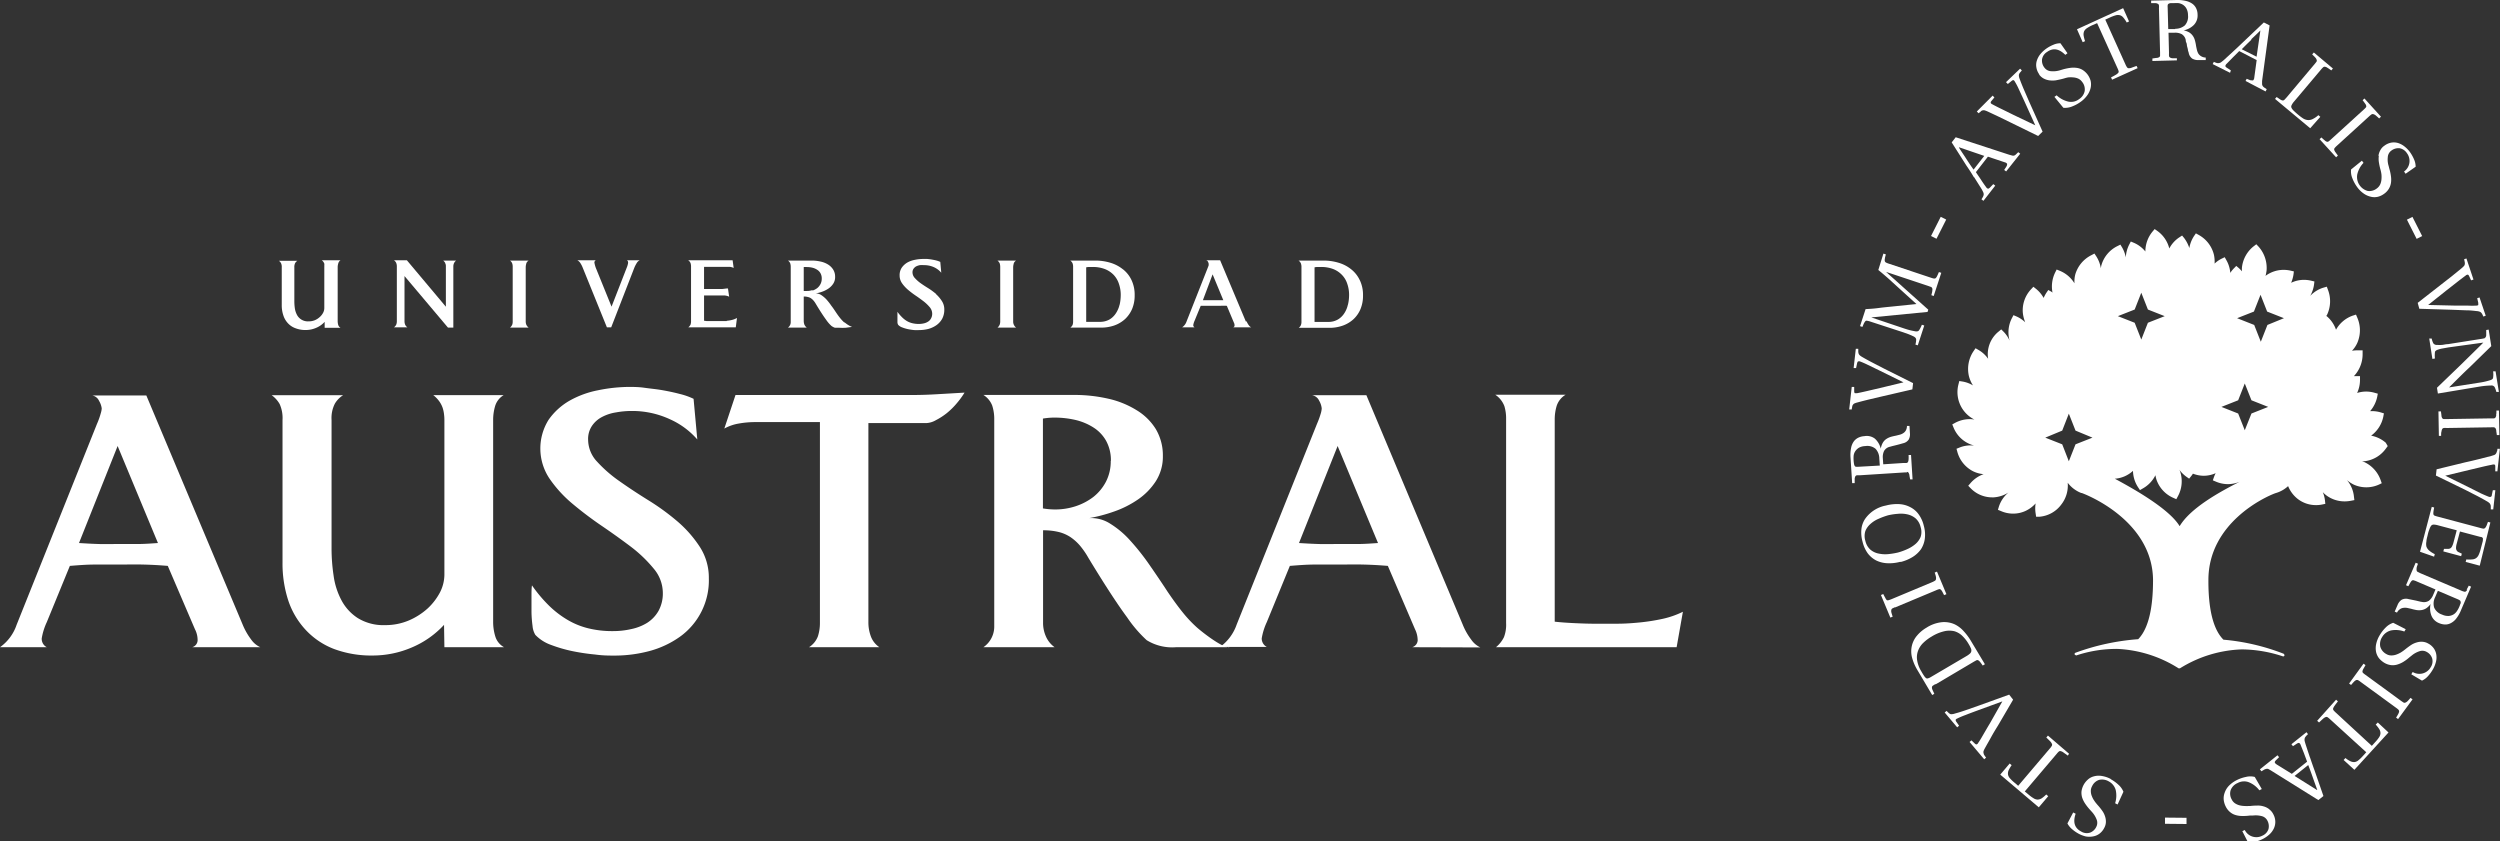<svg xmlns="http://www.w3.org/2000/svg" viewBox="0 0 355.37 119.59"><rect x="0" y="0" width="355.37" height="119.59" fill="#333333" stroke="none"/><defs><style>.cls-1{fill:#fff;}</style></defs><g id="Layer_2" data-name="Layer 2"><g id="Layer_1-2" data-name="Layer 1"><path class="cls-1" d="M339.13,62.93a4.41,4.41,0,0,0-2.08-1,4.45,4.45,0,0,0,1.73-2.69l.09-.48-.46-.14a4.33,4.33,0,0,0-1.24-.18l-.26,0a4.56,4.56,0,0,0,1-2l.09-.48-.47-.13a4.33,4.33,0,0,0-1.19-.17,4.28,4.28,0,0,0-1.28.2,4.42,4.42,0,0,0,.41-1.9v-.49l-.48,0h-.39a4.54,4.54,0,0,0,1.24-3.18v-.49l-.49,0H335a4.91,4.91,0,0,0-.67.06,3.94,3.94,0,0,0,.76-1.13,4.49,4.49,0,0,0,0-3.56l-.19-.45-.47.15a4.36,4.36,0,0,0-2.37,2,4.4,4.4,0,0,0-1.27-1.88l-.11-.08.1-.15a4.51,4.51,0,0,0,.14-3.55l-.17-.46-.48.14a4.31,4.31,0,0,0-1.88,1.17,4.51,4.51,0,0,0,.54-1.57l.06-.48-.46-.11a4.53,4.53,0,0,0-1-.12,4.18,4.18,0,0,0-1.85.42,5,5,0,0,0,.33-1.14l.06-.48-.47-.11a4.49,4.49,0,0,0-1-.11,4.32,4.32,0,0,0-2.49.8l-.07.07a6.71,6.71,0,0,0,.15-.78,4.55,4.55,0,0,0-1.12-3.37l-.34-.36-.39.3A4.46,4.46,0,0,0,318.69,38a3.62,3.62,0,0,0,0,.57,6,6,0,0,0-.43-.45l-.38-.32-.35.36a4.32,4.32,0,0,0-.5.63,4.29,4.29,0,0,0-.55-1.8l-.24-.43-.44.21a4,4,0,0,0-1,.7,4.69,4.69,0,0,0-.09-1.24,4.4,4.4,0,0,0-2.14-2.82l-.43-.24-.28.41a4.43,4.43,0,0,0-.65,1.68,4.89,4.89,0,0,0-.72-1.4l-.31-.38-.41.27a4.26,4.26,0,0,0-1.41,1.57,4.34,4.34,0,0,0-1.68-2.48l-.4-.28-.32.38a4.43,4.43,0,0,0-1,2.81,4.27,4.27,0,0,0-1.62-1.23l-.45-.19-.23.44a4.48,4.48,0,0,0-.48,1.82,4.56,4.56,0,0,0-.51-1.39l-.26-.43-.44.22a4.36,4.36,0,0,0-2.26,2.71,3.11,3.11,0,0,0-.08.44,4.35,4.35,0,0,0-.64-1.69l-.27-.41-.43.23A4.46,4.46,0,0,0,295,39a4.19,4.19,0,0,0-.12,1.27,4.36,4.36,0,0,0-2.07-1.77l-.46-.19-.22.44a4.5,4.5,0,0,0-.37,2.84l-.17-.13-.43-.24-.28.41a5,5,0,0,0-.38.72,4.38,4.38,0,0,0-1.07-1.28l-.39-.31-.33.36a4.36,4.36,0,0,0-1.17,3.33,4.85,4.85,0,0,0,.34,1.36,4.43,4.43,0,0,0-1.22-.82l-.45-.19-.23.44a4.39,4.39,0,0,0-.32,3.18,4.23,4.23,0,0,0-.84-1.25l-.35-.35-.37.31A4.13,4.13,0,0,0,282.61,51a4.28,4.28,0,0,0-1.36-1.25l-.43-.25-.28.41a4.52,4.52,0,0,0-.68,3.48,4.36,4.36,0,0,0,.6,1.4,4.24,4.24,0,0,0-1.46-.55l-.49-.08-.12.48a4.36,4.36,0,0,0,2.27,5,3.71,3.71,0,0,0-.67-.06,4.4,4.4,0,0,0-2.06.52l-.42.23.18.44a4.31,4.31,0,0,0,2.53,2.44,2.66,2.66,0,0,0,.38.1c-.15,0-.3,0-.46,0a4.3,4.3,0,0,0-1.58.3l-.45.18.13.47a4.39,4.39,0,0,0,2.23,2.73,4.14,4.14,0,0,0,1.5.41,4.39,4.39,0,0,0-1.87,1.28l-.32.37.34.35a4.26,4.26,0,0,0,3.07,1.3h.19a4.44,4.44,0,0,0,2.12-.69,4.31,4.31,0,0,0-1.36,2l-.14.46.44.18a4.28,4.28,0,0,0,1.72.36,4.2,4.2,0,0,0,1.78-.39,4.48,4.48,0,0,0,1.42-1.06,4.44,4.44,0,0,0,0,1.41l.07.48.49,0A4.28,4.28,0,0,0,293,71.73a4.39,4.39,0,0,0,.92-3.11,4.4,4.4,0,0,0,1.93,1.46h0l.08,0,.12.05c1.36.52,9.92,4.24,10,12.3,0,2.54-.24,6.52-2.11,8.43a32.79,32.79,0,0,0-8.92,1.93.19.19,0,0,0-.11.25s.17.13.23.13h0a18.19,18.19,0,0,1,5.82-.93A17.71,17.71,0,0,1,309.68,95l.1,0,.1,0a17.7,17.7,0,0,1,8.8-2.69,19,19,0,0,1,5.86,1,.21.21,0,0,0,.19-.12.31.31,0,0,0-.11-.26,30.83,30.83,0,0,0-8.56-2c-1.91-1.89-2.15-5.92-2.14-8.48,0-8.09,8-11.8,9.54-12.35a4.35,4.35,0,0,0,1.79-1l0,0a4.44,4.44,0,0,0,1.39,1.84,4.21,4.21,0,0,0,2.57.86,4.08,4.08,0,0,0,.85-.08l.48-.1-.05-.48a4.37,4.37,0,0,0-.31-1.18,4.36,4.36,0,0,0,.55.49,4.32,4.32,0,0,0,2.56.82,4.5,4.5,0,0,0,.9-.09l.48-.09-.06-.49a4.29,4.29,0,0,0-1-2.36,4.57,4.57,0,0,0,1,.66,4.35,4.35,0,0,0,3.51,0l.44-.21-.16-.45a4.47,4.47,0,0,0-2.41-2.6,1.69,1.69,0,0,0-.24-.08l.38,0a4.36,4.36,0,0,0,3-1.77l.28-.38Zm-44.1.23-.95,2.41-.94-2.41-2.41-.95,2.41-1,.94-2.41.95,2.41,2.41,1ZM303.44,44l.94-2.39.94,2.39,2.39.94-2.39.94-.94,2.39-.94-2.39-2.39-.94Zm6.37,30.76c-1.43-2.33-6-5-9.19-6.71a4.24,4.24,0,0,0,2.58-1.12,4.43,4.43,0,0,0,.72,2.33l.27.41.43-.25a4.37,4.37,0,0,0,1.77-1.87,4.15,4.15,0,0,0,.14.61,4.37,4.37,0,0,0,2.38,2.6l.45.2.23-.43a4.43,4.43,0,0,0,.3-3.54,2.4,2.4,0,0,0-.11-.23,4.51,4.51,0,0,0,1,1l.4.28.31-.38a3.88,3.88,0,0,0,.23-.33,4.37,4.37,0,0,0,1.56.3,4.19,4.19,0,0,0,1.67-.37,5.38,5.38,0,0,0-.24.55l-.16.47.45.19a4.4,4.4,0,0,0,1.71.35,4.52,4.52,0,0,0,1.66-.34c-2.95,1.49-7,3.75-8.53,6.3m10.2-16-.95,2.38-.94-2.38-2.38-.94,2.38-.94.94-2.39.95,2.39,2.38.94Zm2.27-12.59-.94,2.39-.94-2.39L318,45.23l2.39-.94.94-2.39.94,2.39,2.39.94Z"></path><path class="cls-1" d="M280.62,25.19l1.07,1.7c.08.15.15.28.2.39a.82.82,0,0,1,.09.32.79.79,0,0,1-.08.32,2.8,2.8,0,0,1-.24.41l.28.22,1.68-2.16-.28-.22-.45.47c-.13.13-.24.19-.31.18a.6.6,0,0,1-.28-.25c-.23-.31-.46-.64-.69-1s-.48-.7-.74-1.1l1.71-2.2,2.39.8a.55.55,0,0,1,.34.22c0,.08,0,.21-.11.39l-.31.48.28.21,2-2.52-.28-.22-.32.31a.74.74,0,0,1-.25.17.48.48,0,0,1-.29,0l-.41-.11L278,19.51l-.57.73,2.1,3.31c.33.48.68,1,1.05,1.64m-2.09-4.25,0,0,3.57,1.22-1.52,1.95c-.38-.53-.74-1.07-1.08-1.6s-.67-1-1-1.53"></path><path class="cls-1" d="M281.55,15.83a.87.87,0,0,1,.27-.14.63.63,0,0,1,.3,0,3.66,3.66,0,0,1,.4.15l1.64.77,1.76.86,3.8,1.86.63-.62-1.88-4.19-.82-1.89c-.25-.59-.43-1.05-.55-1.39a1.59,1.59,0,0,1-.11-.37.86.86,0,0,1,0-.28,1,1,0,0,1,.14-.26l.27-.32-.25-.25-2,1.92.26.26.53-.43c.13-.1.22-.14.28-.11a.37.37,0,0,1,.18.19,9.51,9.51,0,0,1,.58,1.11l.76,1.64,1.57,3.47,0,0-3.08-1.47-1.54-.76c-.5-.24-1-.49-1.46-.74-.15-.07-.23-.14-.25-.21s0-.16.1-.28l.42-.5-.25-.26L281,15.85l.25.25.34-.27"></path><path class="cls-1" d="M289.84,10.57a1.93,1.93,0,0,0,.66.59,2.5,2.5,0,0,0,.8.26,3.57,3.57,0,0,0,.92,0c.32-.06.65-.13,1-.22l.22-.06A3.89,3.89,0,0,1,294,11a3.81,3.81,0,0,1,.68,0,2.16,2.16,0,0,1,.7.16,1.43,1.43,0,0,1,.59.48,1.66,1.66,0,0,1,.36,1.32,1.79,1.79,0,0,1-.79,1.13,1.86,1.86,0,0,1-1.55.35,3.61,3.61,0,0,1-1.64-.89l-.32.22,1.27,1.55a2.62,2.62,0,0,0,1.23-.18,5.18,5.18,0,0,0,1.21-.65,4,4,0,0,0,1-1,2.9,2.9,0,0,0,.44-1,2.3,2.3,0,0,0,0-1,2.73,2.73,0,0,0-.41-.86,2.7,2.7,0,0,0-.72-.68,2.12,2.12,0,0,0-.84-.3,3.35,3.35,0,0,0-.95,0,7.34,7.34,0,0,0-1.07.23l-.4.12a3.39,3.39,0,0,1-1.25.12,1.25,1.25,0,0,1-.94-.52,1.61,1.61,0,0,1-.33-1.15,1.51,1.51,0,0,1,.71-1.06c.85-.62,1.71-.48,2.6.41l.31-.23-1-1.42a2.39,2.39,0,0,0-1,.21,5,5,0,0,0-1.08.6,4.33,4.33,0,0,0-.79.75,2.86,2.86,0,0,0-.48.89,2,2,0,0,0-.07,1,2.28,2.28,0,0,0,.43,1"></path><path class="cls-1" d="M303,9.63a1.29,1.29,0,0,1-.42.07.31.31,0,0,1-.23-.14,1.93,1.93,0,0,1-.2-.36l-2.89-6.41.68-.31a5.65,5.65,0,0,1,.83-.31,1.16,1.16,0,0,1,.59,0,1,1,0,0,1,.47.33,4.36,4.36,0,0,1,.48.7l.33-.15-.84-1.89-6.56,3L296.05,6l.34-.15a4.71,4.71,0,0,1-.21-.82,1.21,1.21,0,0,1,.07-.58,1.17,1.17,0,0,1,.4-.44,5.22,5.22,0,0,1,.78-.43l.67-.29L301,9.7a2.28,2.28,0,0,1,.15.39.29.29,0,0,1-.05.27,1.53,1.53,0,0,1-.34.27c-.16.09-.38.22-.68.37l.15.33,3.63-1.64-.15-.32-.73.26"></path><path class="cls-1" d="M312.9,8a1.2,1.2,0,0,1-.39-.35,1.82,1.82,0,0,1-.21-.51c-.05-.19-.09-.39-.13-.59a5.65,5.65,0,0,0-.16-.78,2,2,0,0,0-.28-.64,1.83,1.83,0,0,0-.5-.5,2.44,2.44,0,0,0-.83-.31v0a2.87,2.87,0,0,0,1.45-.77,1.92,1.92,0,0,0,.53-1.47,2.05,2.05,0,0,0-.17-.83,1.74,1.74,0,0,0-.51-.67,2.48,2.48,0,0,0-.91-.43A5.17,5.17,0,0,0,309.4,0l-3.62.09V.45c.29,0,.5,0,.65,0a.71.71,0,0,1,.33.11.26.26,0,0,1,.13.22,2,2,0,0,1,0,.4l.16,6.3c0,.17,0,.31,0,.41a.26.26,0,0,1-.12.23.79.79,0,0,1-.33.11c-.15,0-.36.05-.64.08v.36l3.48-.09V8.28l-.63,0a.81.81,0,0,1-.34-.1.32.32,0,0,1-.15-.22,3.7,3.7,0,0,1,0-.42l-.07-2.89.87,0a2,2,0,0,1,1,.2,1.27,1.27,0,0,1,.58.84c0,.09,0,.21.08.37s.07.32.1.49L311,7c0,.19.08.35.12.5a1.28,1.28,0,0,0,.5.83,1.67,1.67,0,0,0,.92.21l1,0V8.18A1.25,1.25,0,0,1,312.9,8m-3.69-3.87-1,0-.08-3.06a1.47,1.47,0,0,1,0-.32.29.29,0,0,1,.11-.2.66.66,0,0,1,.28-.1c.12,0,.29,0,.5,0a3.25,3.25,0,0,1,.69,0,1.66,1.66,0,0,1,.64.26,1.5,1.5,0,0,1,.47.55,2,2,0,0,1,.2.9,1.85,1.85,0,0,1-.45,1.45,2.07,2.07,0,0,1-1.4.48"></path><path class="cls-1" d="M317.11,10l-.54-.35c-.16-.1-.23-.19-.24-.27a.53.53,0,0,1,.19-.32l.84-.86.94-.94,2.48,1.28-.34,2.5a.61.61,0,0,1-.15.37c-.08.05-.21,0-.4,0l-.53-.21-.16.31L322.05,13l.16-.32-.37-.25a.86.86,0,0,1-.21-.22.55.55,0,0,1-.08-.29c0-.1,0-.24,0-.41l1.07-7.9-.82-.42L319,5.85c-.42.4-.89.85-1.41,1.33l-1.49,1.37-.34.27a.68.68,0,0,1-.3.14.74.74,0,0,1-.33,0,2.93,2.93,0,0,1-.44-.17l-.16.32L317,10.35ZM320,5.59c.46-.43.9-.85,1.31-1.26l0,0-.54,3.73L318.66,7c.46-.47.92-.92,1.38-1.36"></path><path class="cls-1" d="M329.83,16.61l-.28-.24a3.46,3.46,0,0,1-.84.57,1.33,1.33,0,0,1-.69.12,1.48,1.48,0,0,1-.66-.24,7.79,7.79,0,0,1-.69-.52q-.36-.3-.6-.54a1.43,1.43,0,0,1-.33-.42.4.4,0,0,1,0-.37,2.23,2.23,0,0,1,.36-.54l3.85-4.57a2.68,2.68,0,0,1,.28-.29.29.29,0,0,1,.26-.08.76.76,0,0,1,.34.14c.14.08.32.21.56.38l.23-.27-2.71-2.28-.24.27c.2.2.36.35.45.46a.7.7,0,0,1,.18.3.31.31,0,0,1,0,.26c-.06.08-.14.19-.25.32l-4.05,4.82-.28.3a.31.31,0,0,1-.25.09.74.74,0,0,1-.32-.13l-.53-.36-.23.27,5,4.17Z"></path><path class="cls-1" d="M336.36,15.05a.29.29,0,0,1-.08.25,3.63,3.63,0,0,1-.28.28l-4.66,4.24c-.13.12-.24.21-.32.27a.3.3,0,0,1-.25.06.82.82,0,0,1-.3-.18,6.42,6.42,0,0,1-.48-.43l-.27.24,2.35,2.58.26-.24-.37-.51a1,1,0,0,1-.16-.33.3.3,0,0,1,.08-.25,2.53,2.53,0,0,1,.29-.3l4.65-4.24a3.27,3.27,0,0,1,.32-.25.34.34,0,0,1,.26,0,.88.88,0,0,1,.31.17c.12.1.28.24.48.43l.26-.25L336.1,14l-.26.24c.17.22.3.4.38.52a.66.66,0,0,1,.14.32"></path><path class="cls-1" d="M338.15,22.13a3.11,3.11,0,0,0,0,.91,8.57,8.57,0,0,0,.21,1l.06.22a4.63,4.63,0,0,1,.1.55,3.79,3.79,0,0,1,0,.68,2.17,2.17,0,0,1-.17.7,1.5,1.5,0,0,1-.48.59,1.7,1.7,0,0,1-1.32.36,2.06,2.06,0,0,1-1.47-2.35,3.47,3.47,0,0,1,.89-1.64l-.23-.31-1.54,1.25a2.55,2.55,0,0,0,.18,1.24,5.29,5.29,0,0,0,.64,1.2,3.89,3.89,0,0,0,1,1,2.9,2.9,0,0,0,1,.44,2.15,2.15,0,0,0,1,0,2.53,2.53,0,0,0,.86-.41,2.39,2.39,0,0,0,.68-.71,2.31,2.31,0,0,0,.31-.84,3.37,3.37,0,0,0,0-.95,6.43,6.43,0,0,0-.23-1.07l-.1-.4a3,3,0,0,1-.12-1.25,1.23,1.23,0,0,1,.52-.94,1.65,1.65,0,0,1,1.15-.33,1.58,1.58,0,0,1,1.06.72,1.83,1.83,0,0,1-.42,2.59l.22.32,1.43-1a2.58,2.58,0,0,0-.21-1,5.64,5.64,0,0,0-.59-1.07,4.08,4.08,0,0,0-.76-.79,2.85,2.85,0,0,0-.88-.49,2.16,2.16,0,0,0-1-.08,2.31,2.31,0,0,0-1,.44,1.75,1.75,0,0,0-.59.66,2.21,2.21,0,0,0-.26.8"></path><rect class="cls-1" x="342.78" y="30.85" width="0.88" height="3.06" transform="translate(22.38 158.52) rotate(-26.85)"></rect><polygon class="cls-1" points="276.65 31.21 275.87 30.82 274.49 33.55 275.27 33.94 276.65 31.21"></polygon><path class="cls-1" d="M300.09,110.76a4,4,0,0,0-1.34-.46,2.57,2.57,0,0,0-1.12.06,2,2,0,0,0-.85.46,2.73,2.73,0,0,0-.9,1.69,2.36,2.36,0,0,0,.1.88,3.64,3.64,0,0,0,.43.86,7.3,7.3,0,0,0,.68.86l.28.31a3.45,3.45,0,0,1,.66,1.07,1.25,1.25,0,0,1-.06,1.07,1.59,1.59,0,0,1-.88.8,1.52,1.52,0,0,1-1.27-.17c-.93-.49-1.18-1.33-.77-2.52l-.35-.18-.82,1.56a2.62,2.62,0,0,0,.61.77,5.19,5.19,0,0,0,1,.7,4.25,4.25,0,0,0,1,.38,2.88,2.88,0,0,0,1,0,2.14,2.14,0,0,0,.9-.36,2.33,2.33,0,0,0,.71-.83,1.88,1.88,0,0,0,.25-.86,2.36,2.36,0,0,0-.13-.83,2.85,2.85,0,0,0-.42-.81,7.68,7.68,0,0,0-.63-.78l-.15-.18a3.85,3.85,0,0,1-.33-.44,2.86,2.86,0,0,1-.32-.6,1.84,1.84,0,0,1-.16-.7,1.34,1.34,0,0,1,.17-.74,1.69,1.69,0,0,1,1-.91,1.86,1.86,0,0,1,1.37.21,2,2,0,0,1,1,1.25,3.63,3.63,0,0,1-.09,1.86l.35.18.83-1.81a2.66,2.66,0,0,0-.71-1,5.56,5.56,0,0,0-1.11-.8"></path><path class="cls-1" d="M294.11,107.14l-3-2.58-.23.28c.24.23.43.41.55.54a1.09,1.09,0,0,1,.24.35.29.29,0,0,1,0,.27,1.81,1.81,0,0,1-.24.34l-4.55,5.36-.56-.48a4.82,4.82,0,0,1-.64-.62,1,1,0,0,1-.25-.54,1.15,1.15,0,0,1,.09-.56,5.2,5.2,0,0,1,.43-.73l-.28-.24-1.34,1.58,5.48,4.65,1.34-1.58-.28-.25a4.42,4.42,0,0,1-.65.55,1.23,1.23,0,0,1-.55.18,1.09,1.09,0,0,1-.57-.17,5.15,5.15,0,0,1-.72-.52l-.56-.47,4.55-5.36a2.14,2.14,0,0,1,.28-.3.3.3,0,0,1,.27-.07,1.13,1.13,0,0,1,.39.19l.63.45Z"></path><path class="cls-1" d="M285.6,98.74l-4.32,1.56-1.94.68c-.61.21-1.08.35-1.43.44a1.36,1.36,0,0,1-.38.09.86.86,0,0,1-.28,0,1.11,1.11,0,0,1-.24-.16,4.18,4.18,0,0,1-.3-.3l-.28.23,1.78,2.11.27-.23-.39-.56a.39.39,0,0,1-.09-.3.41.41,0,0,1,.21-.16,11.9,11.9,0,0,1,1.15-.49c.5-.2,1.07-.41,1.69-.64l3.58-1.31,0,0-1.7,3c-.3.5-.59,1-.87,1.48s-.56,1-.85,1.4a.48.48,0,0,1-.23.24.37.37,0,0,1-.27-.13l-.47-.45-.27.23,2.08,2.46.27-.23c-.11-.14-.19-.26-.25-.35a.75.75,0,0,1-.11-.29.5.5,0,0,1,0-.29,2.13,2.13,0,0,1,.18-.39c.27-.5.57-1,.89-1.59s.65-1.12,1-1.69l2.13-3.64Z"></path><path class="cls-1" d="M275.16,97.27l5.42-3.21.36-.2a.3.3,0,0,1,.26,0,.87.87,0,0,1,.26.23c.1.12.22.29.38.52l.31-.19-2-3.34a8.14,8.14,0,0,0-1-1.34,4.1,4.1,0,0,0-1.31-1,3.64,3.64,0,0,0-1.77-.3,5,5,0,0,0-2.22.78,5.12,5.12,0,0,0-1.34,1.12,3.41,3.41,0,0,0-.73,1.41,3.5,3.5,0,0,0,0,1.67,6.86,6.86,0,0,0,.77,1.82l2.11,3.56.3-.18-.27-.58a.82.82,0,0,1-.07-.34.3.3,0,0,1,.13-.23l.34-.22m-.64-1a1.44,1.44,0,0,1-.35.16.34.34,0,0,1-.29,0,1.25,1.25,0,0,1-.3-.33c-.11-.16-.25-.38-.41-.67a4.26,4.26,0,0,1-.59-1.6,2.65,2.65,0,0,1,.15-1.33,3,3,0,0,1,.72-1.09,6.19,6.19,0,0,1,1.19-.9,6,6,0,0,1,1.81-.76,3.14,3.14,0,0,1,1.44,0,2.72,2.72,0,0,1,1.13.67,5.24,5.24,0,0,1,.89,1.15,5,5,0,0,1,.31.59.74.74,0,0,1,.07.42.56.56,0,0,1-.19.34,2.72,2.72,0,0,1-.48.35Z"></path><path class="cls-1" d="M269.37,86.35l5.81-2.43a3,3,0,0,1,.39-.15.28.28,0,0,1,.25,0,.86.86,0,0,1,.23.26c.08.13.17.32.3.57l.33-.14-1.34-3.21-.33.14a4.47,4.47,0,0,1,.18.6,1,1,0,0,1,0,.36.31.31,0,0,1-.16.21,2.47,2.47,0,0,1-.37.19l-5.81,2.43a3.47,3.47,0,0,1-.38.13.33.33,0,0,1-.26,0A.82.82,0,0,1,268,85c-.08-.13-.18-.32-.3-.56l-.33.14,1.34,3.21.33-.13c-.09-.27-.15-.48-.19-.62a.87.87,0,0,1,0-.35.31.31,0,0,1,.16-.21l.37-.17"></path><path class="cls-1" d="M270.15,79.89a6,6,0,0,0,1.75-.73,4.14,4.14,0,0,0,1.17-1.1,3.66,3.66,0,0,0,.54-1.49,4.6,4.6,0,0,0-.14-1.81,4.5,4.5,0,0,0-.76-1.68,3.29,3.29,0,0,0-1.19-1,3.78,3.78,0,0,0-1.55-.42,6.09,6.09,0,0,0-1.89.2,4.67,4.67,0,0,0-2.93,1.86,3.24,3.24,0,0,0-.55,1.46,4.76,4.76,0,0,0,.16,1.83,4.65,4.65,0,0,0,.74,1.65,3.57,3.57,0,0,0,1.18,1,4,4,0,0,0,1.55.4,6,6,0,0,0,1.92-.21M267,78.68a2.55,2.55,0,0,1-1.14-.56,2.36,2.36,0,0,1-.7-1.23,2.32,2.32,0,0,1,0-1.41,2.67,2.67,0,0,1,.72-1,4.09,4.09,0,0,1,1.17-.74,10.21,10.21,0,0,1,1.33-.49,8.77,8.77,0,0,1,1.39-.21,4.18,4.18,0,0,1,1.38.08,2.71,2.71,0,0,1,1.15.57,2.34,2.34,0,0,1,.71,1.23,2.24,2.24,0,0,1,0,1.41,2.73,2.73,0,0,1-.73,1,4.73,4.73,0,0,1-1.17.73,8.76,8.76,0,0,1-1.32.48,10.37,10.37,0,0,1-1.41.23,4.42,4.42,0,0,1-1.37-.09"></path><path class="cls-1" d="M271.05,67.08a.29.29,0,0,1,.24.11,1.19,1.19,0,0,1,.13.33c0,.14.06.35.1.63l.35,0-.22-3.47-.35,0a5.06,5.06,0,0,1,0,.63,1,1,0,0,1-.08.35.28.28,0,0,1-.22.15,2.85,2.85,0,0,1-.41,0l-2.89.19-.06-.88a2,2,0,0,1,.17-1,1.25,1.25,0,0,1,.82-.61l.36-.1.49-.12.54-.14.49-.14a1.3,1.3,0,0,0,.81-.53,1.57,1.57,0,0,0,.17-.93l-.06-1-.36,0a1.33,1.33,0,0,1-.14.6,1.07,1.07,0,0,1-.34.39,1.66,1.66,0,0,1-.5.24l-.59.15a7.09,7.09,0,0,0-.76.18,2.47,2.47,0,0,0-.63.31,1.64,1.64,0,0,0-.48.53,2.53,2.53,0,0,0-.28.83h0a2.85,2.85,0,0,0-.83-1.42A1.91,1.91,0,0,0,265,62a2.26,2.26,0,0,0-.83.21,1.73,1.73,0,0,0-.65.53,2.33,2.33,0,0,0-.39.93,5,5,0,0,0-.08,1.39l.23,3.62.36,0c0-.27,0-.49,0-.64a1,1,0,0,1,.1-.34.34.34,0,0,1,.21-.14l.41,0,6.28-.4a3,3,0,0,1,.41,0m-6.87-.81a1.57,1.57,0,0,1-.32,0,.23.23,0,0,1-.2-.1.66.66,0,0,1-.11-.28,4.08,4.08,0,0,1-.06-.49,4.15,4.15,0,0,1,0-.7,1.46,1.46,0,0,1,.24-.65,1.64,1.64,0,0,1,.52-.49,2,2,0,0,1,.9-.23,1.81,1.81,0,0,1,1.46.39,2.06,2.06,0,0,1,.53,1.38l.07,1Z"></path><path class="cls-1" d="M263.28,57.79a.73.73,0,0,1,.13-.28.55.55,0,0,1,.24-.18,2.88,2.88,0,0,1,.41-.13c.55-.15,1.13-.3,1.76-.45l1.91-.45,4.11-.95.1-.89-4.1-2.05L266,51.46c-.56-.3-1-.54-1.3-.72a2,2,0,0,1-.33-.23.65.65,0,0,1-.16-.22,1.06,1.06,0,0,1-.06-.28c0-.11,0-.25,0-.43l-.35,0-.31,2.74.35,0,.14-.67q.06-.24.15-.27a.4.4,0,0,1,.27,0c.27.1.65.26,1.14.5l1.63.79,3.41,1.68,0,0-3.32.8-1.67.39c-.55.13-1.08.25-1.6.35-.16,0-.27,0-.32,0s-.1-.14-.1-.29V55l-.35,0-.36,3.2.36,0a2.87,2.87,0,0,1,.08-.42"></path><path class="cls-1" d="M265,45.89a1,1,0,0,1,.21-.28.37.37,0,0,1,.26,0,2.23,2.23,0,0,1,.39.1l4.69,1.53.81.29.63.28c.24.12.37.26.39.44a2.67,2.67,0,0,1-.11.73l.34.11.92-2.82-.34-.11a4.26,4.26,0,0,1-.4.79c-.11.15-.3.19-.57.14s-.42-.08-.67-.14-.51-.14-.82-.24L266,45.12v0l8-.78.1-.32-6-5.37v0l6,2,.39.14a.35.35,0,0,1,.18.2.79.79,0,0,1,0,.34c0,.15-.07.36-.13.63l.33.12,1.08-3.3-.34-.11c-.1.25-.19.44-.26.58a.9.9,0,0,1-.2.29.37.37,0,0,1-.26.05,2.81,2.81,0,0,1-.4-.11l-6-2a2.72,2.72,0,0,1-.38-.15.37.37,0,0,1-.18-.19.68.68,0,0,1,0-.35c0-.15.07-.36.14-.63l-.35-.11L267,38.38c.47.38.92.77,1.37,1.16l1.33,1.21,2.72,2.47v0l-3.62.37c-.62.06-1.22.12-1.81.2s-1.2.12-1.8.15l-.79,2.42.34.11c.11-.26.19-.46.26-.6"></path><path class="cls-1" d="M343.9,43.89l4.59.14,2.06.08c.64,0,1.13.07,1.49.11a1.3,1.3,0,0,1,.39.07.7.7,0,0,1,.24.13,1.06,1.06,0,0,1,.17.23A4,4,0,0,1,353,45l.34-.12-.88-2.6-.33.11.15.66c0,.16,0,.26,0,.31a.42.42,0,0,1-.26.08,10.82,10.82,0,0,1-1.24,0l-1.82,0-3.8-.09,0,0,2.66-2.12,1.36-1.06c.44-.35.88-.68,1.31-1a.47.47,0,0,1,.29-.13c.08,0,.14.09.21.22l.27.59.34-.11-1-3-.33.11q.06.25.09.42a.81.81,0,0,1,0,.31.45.45,0,0,1-.14.26,3.11,3.11,0,0,1-.31.29l-1.41,1.15L347,40.45l-3.33,2.6Z"></path><path class="cls-1" d="M353.25,48.07l-.4.08-4.88.77c-.32,0-.6.09-.85.11a5.58,5.58,0,0,1-.67,0,.61.61,0,0,1-.55-.22,2.45,2.45,0,0,1-.24-.69l-.35,0,.45,2.9.36-.06a4,4,0,0,1,0-.87c0-.18.18-.31.44-.39a3.73,3.73,0,0,1,.66-.17l.84-.15L353,48.7h0c-1.1,1.1-2.2,2.17-3.29,3.24l-3.3,3.18.13.82,6-1a11.18,11.18,0,0,1,1.53-.14.54.54,0,0,1,.53.21,3.15,3.15,0,0,1,.25.7l.36,0-.47-2.93-.35,0a3.08,3.08,0,0,1,0,.89c0,.18-.18.31-.43.38a9.48,9.48,0,0,1-1.5.34l-4.33.68,0,0c1-1,2-2,3-2.94l3-2.93-.37-2.35-.35.06c0,.28,0,.49,0,.64a.65.65,0,0,1-.06.34.31.31,0,0,1-.2.17"></path><path class="cls-1" d="M354.84,59a.85.85,0,0,1-.11.34.29.29,0,0,1-.22.13l-.41,0-6.3.1h-.41a.29.29,0,0,1-.23-.13.75.75,0,0,1-.11-.33c0-.14-.05-.35-.07-.63h-.36l.06,3.48H347c0-.27,0-.49.06-.64a.86.86,0,0,1,.1-.34.32.32,0,0,1,.22-.14,2.22,2.22,0,0,1,.41,0l6.3-.1a2.55,2.55,0,0,1,.41,0,.35.35,0,0,1,.23.14.75.75,0,0,1,.11.33c0,.15.05.36.08.63h.36l-.06-3.48h-.36c0,.28,0,.5-.05.64"></path><path class="cls-1" d="M355,67l.35-3.2-.35,0q0,.26-.09.42a.73.73,0,0,1-.13.28.51.51,0,0,1-.24.18l-.4.13-1.76.45c-.63.16-1.26.31-1.91.45l-4.11,1-.1.89,4.11,2,1.84.94c.56.3,1,.54,1.3.72a1.68,1.68,0,0,1,.33.23.57.57,0,0,1,.16.22.61.61,0,0,1,.06.28v.42l.35,0,.3-2.73-.36,0-.14.67c0,.15-.08.25-.15.27a.44.44,0,0,1-.26,0c-.27-.1-.65-.26-1.15-.49L351,69.3l-3.41-1.68h0L351,66.8l1.68-.4c.54-.13,1.08-.25,1.6-.35a.42.42,0,0,1,.32,0c.07,0,.1.13.1.29V67Z"></path><path class="cls-1" d="M353.42,74.78a.67.67,0,0,1-.2.29.28.28,0,0,1-.25.07,3.34,3.34,0,0,1-.39-.09l-6.09-1.62a3.89,3.89,0,0,1-.39-.12.3.3,0,0,1-.19-.19.88.88,0,0,1,0-.34c0-.15.06-.36.1-.64l-.34-.09L344,78.43l2,.7.1-.36a3.7,3.7,0,0,1-.8-.51,1.36,1.36,0,0,1-.39-.56,1.72,1.72,0,0,1,0-.73c0-.27.11-.6.2-1s.15-.53.23-.74a1.79,1.79,0,0,1,.23-.48.46.46,0,0,1,.34-.18,2.48,2.48,0,0,1,.64.1l2.67.71-.45,1.69a2.65,2.65,0,0,1-.22.6.64.64,0,0,1-.27.29.76.76,0,0,1-.37.06c-.14,0-.31,0-.5,0l-.1.36,2.54.68.09-.36-.45-.21a.57.57,0,0,1-.28-.25.65.65,0,0,1-.09-.38,2.53,2.53,0,0,1,.11-.62l.45-1.69,2.9.77c.2,0,.32.11.35.18s0,.19,0,.39l-.31,1.17a4.59,4.59,0,0,1-.29.83,1.11,1.11,0,0,1-.38.46,1.09,1.09,0,0,1-.56.17,4,4,0,0,1-.81,0l-.09.36,2,.53L354,74.27l-.34-.09c-.1.26-.17.47-.23.6"></path><path class="cls-1" d="M350.72,83.82a.8.8,0,0,1-.23.27.33.33,0,0,1-.26,0,2.05,2.05,0,0,1-.38-.14l-5.8-2.47-.37-.18a.31.31,0,0,1-.16-.21,1,1,0,0,1,0-.35c0-.14.1-.34.19-.61l-.33-.14-1.37,3.2.33.14c.13-.24.23-.42.31-.55a.94.94,0,0,1,.23-.27.31.31,0,0,1,.27,0,2.05,2.05,0,0,1,.38.14l2.67,1.14-.34.8a2,2,0,0,1-.59.8,1.3,1.3,0,0,1-1,.17,2.45,2.45,0,0,1-.36-.07l-.5-.12-.54-.11-.5-.1a1.29,1.29,0,0,0-1,.11,1.62,1.62,0,0,0-.57.75l-.4.92.33.14a1.26,1.26,0,0,1,.4-.47,1,1,0,0,1,.48-.2,1.7,1.7,0,0,1,.55,0l.59.13a6.49,6.49,0,0,0,.77.18,2.35,2.35,0,0,0,.7,0,1.73,1.73,0,0,0,.66-.25,2.45,2.45,0,0,0,.63-.62h0a2.79,2.79,0,0,0,.1,1.63,1.91,1.91,0,0,0,1.11,1.1,2.27,2.27,0,0,0,.83.19,1.62,1.62,0,0,0,.82-.19,2.25,2.25,0,0,0,.77-.64,4.83,4.83,0,0,0,.69-1.21l1.43-3.34-.33-.14c-.13.25-.23.44-.31.56m-.88,2a3.54,3.54,0,0,1-.17.47,3.36,3.36,0,0,1-.34.61,1.49,1.49,0,0,1-.5.47,1.55,1.55,0,0,1-.69.2,2.06,2.06,0,0,1-.91-.2,1.82,1.82,0,0,1-1.12-1,2,2,0,0,1,.14-1.47l.39-.91,2.82,1.2a1.77,1.77,0,0,1,.28.15.28.28,0,0,1,.13.19.52.52,0,0,1,0,.29"></path><path class="cls-1" d="M345.22,91.51a1.86,1.86,0,0,0-.84-.28,2.2,2.2,0,0,0-.84.09,2.94,2.94,0,0,0-.83.38q-.4.27-.81.6l-.17.13c-.12.1-.28.2-.46.32a3.92,3.92,0,0,1-.62.29,2.08,2.08,0,0,1-.71.13,1.35,1.35,0,0,1-.73-.2,1.72,1.72,0,0,1-.86-1.06,1.83,1.83,0,0,1,.27-1.36,2,2,0,0,1,1.29-.94,3.59,3.59,0,0,1,1.86.16l.2-.33-1.78-.91a2.66,2.66,0,0,0-1.06.66,5.27,5.27,0,0,0-.84,1.07,4.09,4.09,0,0,0-.53,1.32,2.8,2.8,0,0,0,0,1.12,2.25,2.25,0,0,0,.42.88,3,3,0,0,0,.72.62,2.46,2.46,0,0,0,.93.34,2.23,2.23,0,0,0,.89-.06,3.72,3.72,0,0,0,.88-.38,6.21,6.21,0,0,0,.88-.65l.33-.26a3.3,3.3,0,0,1,1.09-.61,1.25,1.25,0,0,1,1.07.1,1.58,1.58,0,0,1,.76.92,1.53,1.53,0,0,1-.22,1.26,1.84,1.84,0,0,1-2.55.66l-.2.33,1.52.9a2.54,2.54,0,0,0,.8-.58,5.25,5.25,0,0,0,.74-1,3.94,3.94,0,0,0,.42-1,2.53,2.53,0,0,0,.09-1,2.11,2.11,0,0,0-.32-.93,2.3,2.3,0,0,0-.8-.74"></path><path class="cls-1" d="M342.22,99.67a.8.8,0,0,1-.29.2.3.3,0,0,1-.26,0l-.33-.22-5.09-3.72a2.78,2.78,0,0,1-.32-.25.27.27,0,0,1-.11-.24.91.91,0,0,1,.11-.33l.32-.56-.28-.21-2.05,2.82.28.21c.18-.21.32-.37.43-.48a1.06,1.06,0,0,1,.28-.21.37.37,0,0,1,.27,0,2.54,2.54,0,0,1,.35.23l5.08,3.71a2.67,2.67,0,0,1,.32.26.37.37,0,0,1,.1.24.89.89,0,0,1-.11.34c-.07.14-.18.32-.32.55l.28.21,2.06-2.81-.29-.21c-.18.21-.32.37-.43.48"></path><path class="cls-1" d="M337.7,103a4.1,4.1,0,0,1,.52.67,1.08,1.08,0,0,1,.16.55,1.13,1.13,0,0,1-.19.57,5,5,0,0,1-.55.69l-.49.54L332,101.27a3.73,3.73,0,0,1-.29-.3.32.32,0,0,1-.06-.27,1.5,1.5,0,0,1,.21-.38c.1-.15.26-.35.47-.62l-.26-.24-2.69,3,.27.24c.24-.23.43-.41.57-.53a1.08,1.08,0,0,1,.35-.23.32.32,0,0,1,.27,0,2.59,2.59,0,0,1,.33.26l5.19,4.73-.5.55a5.05,5.05,0,0,1-.65.62,1.06,1.06,0,0,1-.54.23,1.21,1.21,0,0,1-.56-.12,3.33,3.33,0,0,1-.71-.46l-.26.28,1.53,1.4,4.85-5.31L338,102.7Z"></path><path class="cls-1" d="M328.35,107.66c-.23-.69-.44-1.32-.63-1.91-.05-.17-.09-.31-.12-.43a.91.91,0,0,1,0-.33.62.62,0,0,1,.15-.29,2,2,0,0,1,.33-.34l-.22-.28-2.14,1.71.22.28.55-.36c.15-.09.27-.13.34-.09s.15.12.21.29l.45,1.12.46,1.24L325.78,110l-2.15-1.33c-.16-.11-.25-.2-.27-.29s.05-.21.2-.35l.41-.4-.23-.27-2.5,2,.22.28.38-.23a1,1,0,0,1,.29-.11.58.58,0,0,1,.29,0l.37.21,6.76,4.22.72-.58L329,109.49c-.2-.54-.41-1.15-.64-1.83m1,4.64-3.19-2,1.94-1.55c.24.61.46,1.22.67,1.82s.42,1.17.61,1.71Z"></path><path class="cls-1" d="M322.53,115a2.29,2.29,0,0,0-.75-.37,2.67,2.67,0,0,0-.91-.12,8.64,8.64,0,0,0-1,.06l-.23,0a3.08,3.08,0,0,1-.55,0,3.31,3.31,0,0,1-.68-.08,2.09,2.09,0,0,1-.66-.27,1.36,1.36,0,0,1-.51-.57,1.65,1.65,0,0,1-.15-1.35,1.81,1.81,0,0,1,1-1,1.89,1.89,0,0,1,1.59-.1,3.53,3.53,0,0,1,1.48,1.14l.35-.18-1-1.72a2.54,2.54,0,0,0-1.26,0,5.23,5.23,0,0,0-1.28.44,4.19,4.19,0,0,0-1.16.84,2.71,2.71,0,0,0-.59,1,2.27,2.27,0,0,0-.12,1,2.73,2.73,0,0,0,.28.92,2.39,2.39,0,0,0,.6.78,2.13,2.13,0,0,0,.78.43,3.14,3.14,0,0,0,.94.14,7,7,0,0,0,1.1-.06l.41,0a3.45,3.45,0,0,1,1.25.07,1.25,1.25,0,0,1,.85.66,1.68,1.68,0,0,1,.15,1.19,1.55,1.55,0,0,1-.87.94,1.83,1.83,0,0,1-2.5-.81l-.35.17.8,1.57a2.48,2.48,0,0,0,1-.06,5.15,5.15,0,0,0,1.15-.42,4.36,4.36,0,0,0,.9-.62,2.88,2.88,0,0,0,.61-.81,2.18,2.18,0,0,0,.23-1,2.3,2.3,0,0,0-.28-1.06,1.93,1.93,0,0,0-.56-.69"></path><polygon class="cls-1" points="307.75 117.1 310.81 117.13 310.81 116.25 307.75 116.22 307.75 117.1"></polygon><path class="cls-1" d="M27.32,92a1.06,1.06,0,0,0,.77-.94,3.38,3.38,0,0,0-.38-1.62l-3.86-9c-1.06-.09-2.21-.16-3.44-.19s-2.39,0-3.45,0-2.29,0-3.49,0-2.39.1-3.54.19l-3.28,8a8.94,8.94,0,0,0-.72,2.31A1.34,1.34,0,0,0,6.65,92H0a6.43,6.43,0,0,0,2.36-3.18L13.78,60.27a10.81,10.81,0,0,0,.55-1.54,2.84,2.84,0,0,0,.13-.67A2.71,2.71,0,0,0,14.09,57a1.34,1.34,0,0,0-1-.79h7.71L34.5,88.8a9.6,9.6,0,0,0,1.21,2.12A3.25,3.25,0,0,0,37,92ZM16.72,63.4,11.23,77.19c.93.06,1.86.11,2.79.14s1.83,0,2.7,0,1.78,0,2.82,0,2-.08,2.91-.14Z"></path><path class="cls-1" d="M63.17,92l-.05-3.18a13.19,13.19,0,0,1-4.62,3.23A14.09,14.09,0,0,1,53,93.18a15.19,15.19,0,0,1-5.47-.91,10.74,10.74,0,0,1-4-2.65A11.41,11.41,0,0,1,41,85.43a16.94,16.94,0,0,1-.84-5.5V59.7a4.83,4.83,0,0,0-.41-2.27,3.94,3.94,0,0,0-1.13-1.25H48.77a3.54,3.54,0,0,0-1.17,1.2,4.5,4.5,0,0,0-.47,2.32V77.91a26,26,0,0,0,.29,3.91,10.41,10.41,0,0,0,1.12,3.51,6.78,6.78,0,0,0,2.32,2.53,6.94,6.94,0,0,0,3.88,1,8.54,8.54,0,0,0,3.39-.67,9.63,9.63,0,0,0,2.67-1.71,8.57,8.57,0,0,0,1.75-2.29,5.6,5.6,0,0,0,.62-2.46v-22a6,6,0,0,0-.05-.82,4.62,4.62,0,0,0-.19-.91,3.64,3.64,0,0,0-.48-.94,4.2,4.2,0,0,0-.86-.89h10a2.73,2.73,0,0,0-1.22,1.59,6.94,6.94,0,0,0-.27,1.88V88.37a7,7,0,0,0,.32,2.14A2.6,2.6,0,0,0,71.65,92Z"></path><path class="cls-1" d="M100.76,82.2a9.86,9.86,0,0,1-4.15,8.34,13.48,13.48,0,0,1-4.28,2,19.2,19.2,0,0,1-5,.65c-.74,0-1.64,0-2.72-.15a30,30,0,0,1-3.23-.48,20.18,20.18,0,0,1-3.06-.89,5.75,5.75,0,0,1-2.22-1.42,2.91,2.91,0,0,1-.4-1.28,16.45,16.45,0,0,1-.15-2q0-1.06,0-2.1c0-.69,0-1.24.07-1.66A20,20,0,0,0,78,86.05a13.69,13.69,0,0,0,2.57,2,10.82,10.82,0,0,0,3,1.25,14.1,14.1,0,0,0,3.54.41,11.46,11.46,0,0,0,2.63-.29A7,7,0,0,0,92,88.53a4.86,4.86,0,0,0,1.61-1.7,5.13,5.13,0,0,0,.61-2.56,5.37,5.37,0,0,0-1.28-3.42,19.27,19.27,0,0,0-3.23-3.11q-2-1.51-4.19-3a51.86,51.86,0,0,1-4.2-3.18A17.7,17.7,0,0,1,78.09,68a7.68,7.68,0,0,1-.1-8.34,9.26,9.26,0,0,1,3-2.72,13.38,13.38,0,0,1,4-1.46A22.32,22.32,0,0,1,89.34,55c.67,0,1.43,0,2.26.12s1.68.19,2.53.34,1.67.32,2.46.53a10,10,0,0,1,2,.7l.53,5.78a11.19,11.19,0,0,0-3.88-2.87,12.75,12.75,0,0,0-5.51-1.18,12.12,12.12,0,0,0-2.15.2,6.31,6.31,0,0,0-2,.65,3.89,3.89,0,0,0-1.42,1.25,3.32,3.32,0,0,0-.56,2,4.59,4.59,0,0,0,1.28,3.11,18.92,18.92,0,0,0,3.18,2.77q1.91,1.35,4.12,2.72a33.28,33.28,0,0,1,4.12,3,16.88,16.88,0,0,1,3.18,3.62,8.07,8.07,0,0,1,1.28,4.48"></path><path class="cls-1" d="M137.09,55.84A11.79,11.79,0,0,1,136,57.33a10.42,10.42,0,0,1-1.42,1.4,9.34,9.34,0,0,1-1.55,1,3,3,0,0,1-1.34.41l-1.43,0-2.48,0-2.6,0-1.74,0V88.46a5.7,5.7,0,0,0,.37,2.05A3.18,3.18,0,0,0,125,92H115a3.17,3.17,0,0,0,1.26-1.54,6.16,6.16,0,0,0,.29-1.93V60h-9.26a13.31,13.31,0,0,0-2.24.2,6.48,6.48,0,0,0-2.09.72l1.59-4.77h25q1.88,0,3.78-.12l3.78-.22"></path><path class="cls-1" d="M174.73,92h-7.56A6.85,6.85,0,0,1,163,91a18.25,18.25,0,0,1-2.78-3.24q-2.07-2.79-5.49-8.43a11.44,11.44,0,0,0-1.19-1.74,6.86,6.86,0,0,0-1.36-1.23,5.32,5.32,0,0,0-1.7-.74,9.06,9.06,0,0,0-2.21-.24V88.56a4.73,4.73,0,0,0,.4,1.9A3.72,3.72,0,0,0,149.91,92H139.79a3.57,3.57,0,0,0,1.54-3V59.65a6.17,6.17,0,0,0-.29-2,3.13,3.13,0,0,0-1.25-1.51h12.82a21.55,21.55,0,0,1,4.91.53,13,13,0,0,1,4,1.61A8.16,8.16,0,0,1,164.3,61a7.32,7.32,0,0,1,1,3.81,6.5,6.5,0,0,1-1,3.59A9.3,9.3,0,0,1,161.76,71a14.19,14.19,0,0,1-3.39,1.71,22.24,22.24,0,0,1-3.54.94,5,5,0,0,1,3,.8,12.93,12.93,0,0,1,2.82,2.38,32.83,32.83,0,0,1,2.7,3.4c.88,1.27,1.76,2.56,2.62,3.88.78,1.15,1.51,2.15,2.2,3a18,18,0,0,0,2,2.11c.66.58,3.44,2.8,4.56,2.81M157.91,65.53a5.7,5.7,0,0,0-.68-2.87,5.32,5.32,0,0,0-1.81-1.9,8.31,8.31,0,0,0-2.57-1.07,13.28,13.28,0,0,0-3-.33,9.89,9.89,0,0,0-1.6.14V72.27a10.55,10.55,0,0,0,1.79.15,9.35,9.35,0,0,0,2.86-.46,8.53,8.53,0,0,0,2.52-1.32,6.74,6.74,0,0,0,1.79-2.17,6.31,6.31,0,0,0,.68-2.94"></path><path class="cls-1" d="M200.74,92a1.09,1.09,0,0,0,.78-.94,3.63,3.63,0,0,0-.38-1.62l-3.86-9c-1.07-.09-2.21-.16-3.45-.19s-2.38,0-3.45,0-2.28,0-3.49,0-2.38.1-3.54.19l-3.28,8a8.94,8.94,0,0,0-.72,2.31,1.36,1.36,0,0,0,.72,1.21h-6.64a6.55,6.55,0,0,0,2.36-3.18L187.2,60.27a12.76,12.76,0,0,0,.56-1.54,3.25,3.25,0,0,0,.12-.67,2.66,2.66,0,0,0-.36-1.09,1.36,1.36,0,0,0-1-.79h7.71L207.93,88.8a9.21,9.21,0,0,0,1.2,2.12,3.25,3.25,0,0,0,1.3,1.11ZM190.14,63.4l-5.49,13.79c.93.06,1.86.11,2.8.14s1.83,0,2.69,0,1.78,0,2.82,0,2-.08,2.92-.14Z"></path><path class="cls-1" d="M238.33,92H212.65a4.34,4.34,0,0,0,1.13-1.42,4.9,4.9,0,0,0,.31-2v-29a6.1,6.1,0,0,0-.24-1.83,3.38,3.38,0,0,0-1.3-1.64h10a2.88,2.88,0,0,0-1.28,1.61,6.75,6.75,0,0,0-.27,1.86V88.37c.8.09,1.75.16,2.84.21s2,.08,2.7.08l3.33,0c1.12,0,2.23-.08,3.32-.19a28.53,28.53,0,0,0,3.18-.51,12.57,12.57,0,0,0,2.85-1Z"></path><path class="cls-1" d="M48,45.6V38a1.77,1.77,0,0,1,.07-.5A.77.77,0,0,1,48.4,37H45.74a.84.84,0,0,1,.23.23,1,1,0,0,1,.13.25,1.23,1.23,0,0,1,0,.25,1.55,1.55,0,0,1,0,.21v5.85a1.45,1.45,0,0,1-.16.65,2.12,2.12,0,0,1-.47.61,2.43,2.43,0,0,1-.7.46,2.27,2.27,0,0,1-.91.17,1.74,1.74,0,0,1-1.65-.93,2.89,2.89,0,0,1-.3-.94,7.13,7.13,0,0,1-.07-1V38a1.22,1.22,0,0,1,.12-.61,1,1,0,0,1,.31-.32H39.64a.94.94,0,0,1,.3.33,1.19,1.19,0,0,1,.11.6v5.39a4.41,4.41,0,0,0,.23,1.45,2.92,2.92,0,0,0,.66,1.12,2.66,2.66,0,0,0,1.07.7,3.83,3.83,0,0,0,1.45.25,3.7,3.7,0,0,0,1.46-.3,3.39,3.39,0,0,0,1.23-.86v.85h2.26a.72.72,0,0,1-.33-.4A2.12,2.12,0,0,1,48,45.6"></path><path class="cls-1" d="M63.27,37.38a.87.87,0,0,1,.11.44V43.6L57.84,37H56a.9.9,0,0,1,.32.37,1.4,1.4,0,0,1,.09.55v7.75a1.26,1.26,0,0,1-.08.46,1,1,0,0,1-.33.4h1.91a.9.9,0,0,1-.32-.38,1.29,1.29,0,0,1-.09-.46V39.24l6.18,7.33h.76v-8.7a1.06,1.06,0,0,1,.12-.5.79.79,0,0,1,.29-.33H63a1.34,1.34,0,0,1,.29.34"></path><path class="cls-1" d="M74.81,37.44a.81.81,0,0,1,.34-.4H72.49a.84.84,0,0,1,.32.41,1.47,1.47,0,0,1,.07.48V45.7a1.31,1.31,0,0,1-.07.46,1.23,1.23,0,0,1-.31.41h2.65a1.08,1.08,0,0,1-.31-.36,1.14,1.14,0,0,1-.11-.49V38a1.7,1.7,0,0,1,.08-.51"></path><path class="cls-1" d="M89.28,37.39a2.8,2.8,0,0,1-.2.68l-2.15,5.52-2.17-5.35a4,4,0,0,1-.25-.82A.34.34,0,0,1,84.7,37H82.07a1.08,1.08,0,0,1,.41.37,3.61,3.61,0,0,1,.34.65l3.45,8.51h.61l3.3-8.5a4.5,4.5,0,0,1,.32-.62,1,1,0,0,1,.43-.41H89.12a.36.36,0,0,1,.16.35"></path><path class="cls-1" d="M103.3,45.64c-.26,0-.53,0-.79,0h-1.19l-.44,0-.43,0-.37-.05V42h2.57l.37,0a2.29,2.29,0,0,1,.36.07.75.75,0,0,1,.27.12L103.48,41c-.26,0-.54.06-.82.08l-.87,0h-1.71V37.93H103l.7,0a1.56,1.56,0,0,1,.59.16L104.14,37H97.82a.84.84,0,0,1,.34.4,1.65,1.65,0,0,1,.07.54v7.67a1.54,1.54,0,0,1-.07.53,1.1,1.1,0,0,1-.32.39h6.75l.17-1.33a2.9,2.9,0,0,1-.72.28,4.57,4.57,0,0,1-.74.12"></path><path class="cls-1" d="M120,45.83a5.82,5.82,0,0,1-.53-.56c-.19-.23-.38-.49-.59-.8s-.46-.7-.7-1a8.72,8.72,0,0,0-.71-.91,4.18,4.18,0,0,0-.75-.63,1.31,1.31,0,0,0-.8-.21,6.28,6.28,0,0,0,.94-.25,3.89,3.89,0,0,0,.91-.46,2.41,2.41,0,0,0,.67-.68,1.69,1.69,0,0,0,.27-1,1.88,1.88,0,0,0-.27-1,2.25,2.25,0,0,0-.72-.72,3.26,3.26,0,0,0-1.08-.43,5.48,5.48,0,0,0-1.31-.14H112a.82.82,0,0,1,.33.4,1.64,1.64,0,0,1,.07.52v7.82a.94.94,0,0,1-.4.79h2.68a1.2,1.2,0,0,1-.33-.41,1.54,1.54,0,0,1-.1-.51v-3.5a2.12,2.12,0,0,1,.59.07,1.2,1.2,0,0,1,.45.19,1.86,1.86,0,0,1,.36.33,2.85,2.85,0,0,1,.32.46c.6,1,1.09,1.75,1.46,2.25a4.81,4.81,0,0,0,.77.89,2.09,2.09,0,0,0,.27.16.92.92,0,0,0,.23.09l.27,0h.34a8.35,8.35,0,0,0,.91,0l.9-.12a2.89,2.89,0,0,1-.53-.26,4,4,0,0,1-.52-.38m-4.58-4.6a2.25,2.25,0,0,1-.76.13,3.58,3.58,0,0,1-.48,0v-3.4a2.15,2.15,0,0,1,.43,0,3.48,3.48,0,0,1,.79.09,2.18,2.18,0,0,1,.68.29,1.36,1.36,0,0,1,.48.5,1.5,1.5,0,0,1,.18.76,1.66,1.66,0,0,1-.18.78,1.79,1.79,0,0,1-.47.58,2.38,2.38,0,0,1-.67.35"></path><path class="cls-1" d="M133.08,41.8A9.87,9.87,0,0,0,132,41c-.39-.24-.76-.48-1.1-.72a4.81,4.81,0,0,1-.84-.74,1.19,1.19,0,0,1-.35-.82.86.86,0,0,1,.15-.52,1.12,1.12,0,0,1,.38-.34,2.12,2.12,0,0,1,.52-.17,3.66,3.66,0,0,1,.57,0,3.37,3.37,0,0,1,1.47.31,3,3,0,0,1,1,.77l-.14-1.54a3,3,0,0,0-.52-.19c-.21-.06-.43-.1-.65-.14s-.45-.07-.68-.09l-.6,0a5.74,5.74,0,0,0-1.14.12,3.56,3.56,0,0,0-1.08.38,2.54,2.54,0,0,0-.8.73,1.89,1.89,0,0,0-.31,1.11,1.91,1.91,0,0,0,.34,1.11,5,5,0,0,0,.86.94,12.39,12.39,0,0,0,1.11.84c.4.27.77.54,1.12.81a5.7,5.7,0,0,1,.86.83,1.45,1.45,0,0,1,.34.91,1.34,1.34,0,0,1-.17.68,1.14,1.14,0,0,1-.42.45,1.83,1.83,0,0,1-.61.25,3.27,3.27,0,0,1-.7.08,3.91,3.91,0,0,1-.94-.11,2.81,2.81,0,0,1-.8-.33,3.49,3.49,0,0,1-.68-.55,5.16,5.16,0,0,1-.62-.74c0,.11,0,.26,0,.44v.56c0,.19,0,.36,0,.52a.75.75,0,0,0,.11.34,1.42,1.42,0,0,0,.59.37,5.08,5.08,0,0,0,.81.24,8.51,8.51,0,0,0,.86.13,7.06,7.06,0,0,0,.73,0,5.31,5.31,0,0,0,1.32-.17,3.74,3.74,0,0,0,1.14-.54,2.77,2.77,0,0,0,.8-.9,2.72,2.72,0,0,0,.3-1.31,2.16,2.16,0,0,0-.34-1.2,4.76,4.76,0,0,0-.85-1"></path><path class="cls-1" d="M144.1,37.44a.81.81,0,0,1,.34-.4h-2.66a.94.94,0,0,1,.33.41,1.79,1.79,0,0,1,.07.48V45.7a1.3,1.3,0,0,1-.08.46,1.11,1.11,0,0,1-.31.41h2.65a1,1,0,0,1-.3-.36,1,1,0,0,1-.12-.49V38a1.7,1.7,0,0,1,.08-.51"></path><path class="cls-1" d="M159.63,38.29a5.19,5.19,0,0,0-1.79-.94,7.41,7.41,0,0,0-2.18-.31h-3.53a.91.91,0,0,1,.32.36,1.41,1.41,0,0,1,.09.57v7.74a1.46,1.46,0,0,1-.08.5,1.15,1.15,0,0,1-.31.36h4.33a5.7,5.7,0,0,0,1.93-.31,4.56,4.56,0,0,0,1.52-.91,4.3,4.3,0,0,0,1-1.44,4.92,4.92,0,0,0,.36-1.93,4.86,4.86,0,0,0-.44-2.15,4.28,4.28,0,0,0-1.21-1.54m-.49,5a3.77,3.77,0,0,1-.52,1.23,2.77,2.77,0,0,1-.91.89,2.71,2.71,0,0,1-1.38.34h-.5l-.53,0-.5,0-.41,0V38a2.4,2.4,0,0,1,.46-.05l.45,0a4.77,4.77,0,0,1,1.7.28,3.51,3.51,0,0,1,1.26.81,3.34,3.34,0,0,1,.77,1.27,4.8,4.8,0,0,1,.27,1.65,6.35,6.35,0,0,1-.16,1.38"></path><path class="cls-1" d="M177.1,45.71,173.44,37h-2a.33.33,0,0,1,.27.21.76.76,0,0,1,.1.29,1.63,1.63,0,0,1,0,.18c0,.08-.07.22-.14.41l-3,7.6a1.67,1.67,0,0,1-.63.84h1.77a.34.34,0,0,1-.19-.32,2.41,2.41,0,0,1,.19-.62l.87-2.12c.31,0,.62,0,.94,0l.93,0,.92,0a8.81,8.81,0,0,1,.92,0l1,2.38a.88.88,0,0,1,.1.43.27.27,0,0,1-.2.25h2.57a.86.86,0,0,1-.34-.29,2.57,2.57,0,0,1-.32-.57m-4-3h-1.47l-.74,0L172.37,39l1.52,3.67-.77,0"></path><path class="cls-1" d="M193.29,39.83a4.28,4.28,0,0,0-1.21-1.54,5.15,5.15,0,0,0-1.8-.94,7.35,7.35,0,0,0-2.17-.31h-3.53a.91.91,0,0,1,.32.36A1.41,1.41,0,0,1,185,38v7.74a1.24,1.24,0,0,1-.09.5,1,1,0,0,1-.3.36h4.33a5.6,5.6,0,0,0,1.92-.31,4.51,4.51,0,0,0,1.53-.91,4.16,4.16,0,0,0,1-1.44,4.92,4.92,0,0,0,.36-1.93,4.86,4.86,0,0,0-.44-2.15m-1.71,3.44a3.56,3.56,0,0,1-.51,1.23,2.7,2.7,0,0,1-.92.89,2.65,2.65,0,0,1-1.37.34h-.5l-.54,0-.49,0-.41,0V38a2.3,2.3,0,0,1,.45-.05l.46,0a4.77,4.77,0,0,1,1.7.28,3.47,3.47,0,0,1,1.25.81,3.24,3.24,0,0,1,.78,1.27,4.8,4.8,0,0,1,.27,1.65,5.79,5.79,0,0,1-.17,1.38"></path></g></g></svg>